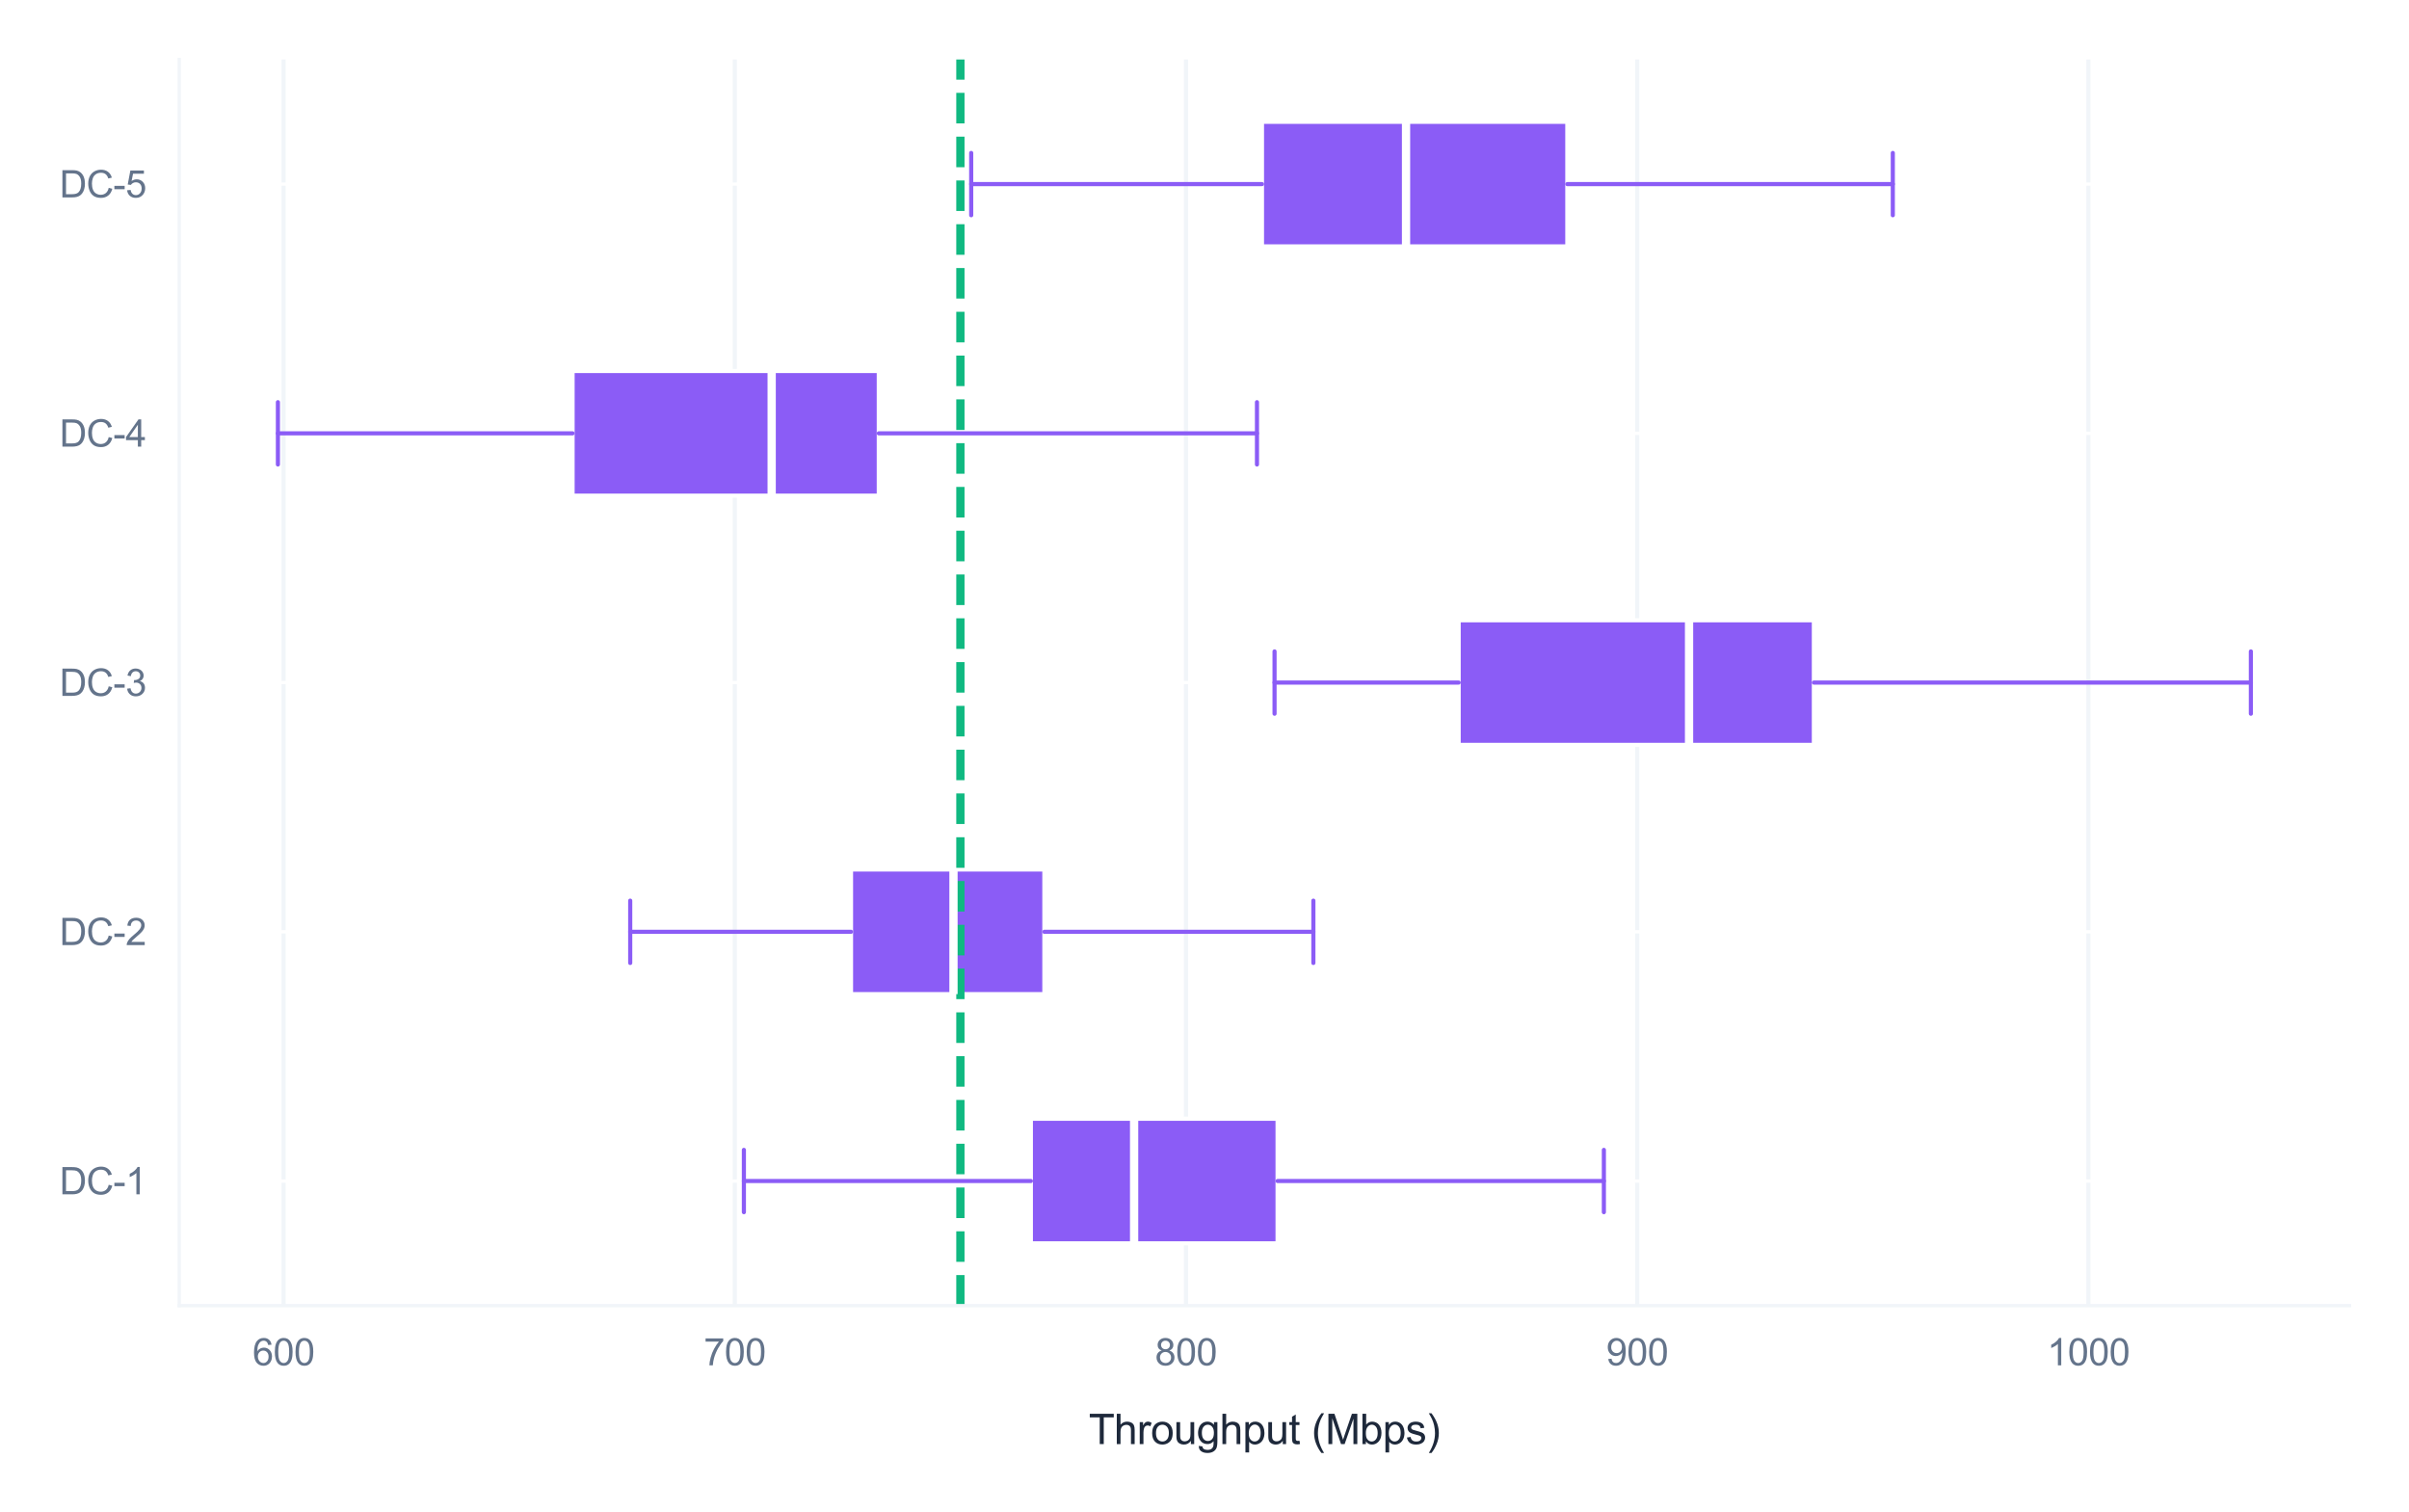 <?xml version="1.0" encoding="utf-8" standalone="no"?>
<!DOCTYPE svg PUBLIC "-//W3C//DTD SVG 1.1//EN"
  "http://www.w3.org/Graphics/SVG/1.1/DTD/svg11.dtd">
<svg xmlns:xlink="http://www.w3.org/1999/xlink" viewBox="0 0 583.231 366.095" xmlns="http://www.w3.org/2000/svg" version="1.1">
 <defs>
  <style type="text/css">*{stroke-linejoin: round; stroke-linecap: butt}</style>
 </defs>
 <g id="figure_1">
  <g id="patch_1">
   <path d="M 0 366.095 
L 583.231 366.095 
L 583.231 0 
L 0 0 
z
" style="fill: #ffffff"/>
  </g>
  <g id="axes_1">
   <g id="patch_2">
    <path d="M 43.401 316.08 
L 568.831 316.08 
L 568.831 14.4 
L 43.401 14.4 
z
" style="fill: #ffffff"/>
   </g>
   <g id="matplotlib.axis_1">
    <g id="xtick_1">
     <g id="line2d_1">
      <path d="M 68.657 316.08 
L 68.657 14.4 
" clip-path="url(#p26570f4c71)" style="fill: none; stroke: #f1f5f9; stroke-linecap: round"/>
     </g>
     <g id="text_1">
      <!-- 600 -->
      <g style="fill: #64748b" transform="translate(61.15 330.522) scale(0.09 -0.09)">
       <defs>
        <path id="ArialMT-36" d="M 3184 3459 
L 2625 3416 
Q 2550 3747 2413 3897 
Q 2184 4138 1850 4138 
Q 1581 4138 1378 3988 
Q 1113 3794 959 3422 
Q 806 3050 800 2363 
Q 1003 2672 1297 2822 
Q 1591 2972 1913 2972 
Q 2475 2972 2870 2558 
Q 3266 2144 3266 1488 
Q 3266 1056 3080 686 
Q 2894 316 2569 119 
Q 2244 -78 1831 -78 
Q 1128 -78 684 439 
Q 241 956 241 2144 
Q 241 3472 731 4075 
Q 1159 4600 1884 4600 
Q 2425 4600 2770 4297 
Q 3116 3994 3184 3459 
z
M 888 1484 
Q 888 1194 1011 928 
Q 1134 663 1356 523 
Q 1578 384 1822 384 
Q 2178 384 2434 671 
Q 2691 959 2691 1453 
Q 2691 1928 2437 2201 
Q 2184 2475 1800 2475 
Q 1419 2475 1153 2201 
Q 888 1928 888 1484 
z
" transform="scale(0.016)"/>
        <path id="ArialMT-30" d="M 266 2259 
Q 266 3072 433 3567 
Q 600 4063 929 4331 
Q 1259 4600 1759 4600 
Q 2128 4600 2406 4451 
Q 2684 4303 2865 4023 
Q 3047 3744 3150 3342 
Q 3253 2941 3253 2259 
Q 3253 1453 3087 958 
Q 2922 463 2592 192 
Q 2263 -78 1759 -78 
Q 1097 -78 719 397 
Q 266 969 266 2259 
z
M 844 2259 
Q 844 1131 1108 757 
Q 1372 384 1759 384 
Q 2147 384 2411 759 
Q 2675 1134 2675 2259 
Q 2675 3391 2411 3762 
Q 2147 4134 1753 4134 
Q 1366 4134 1134 3806 
Q 844 3388 844 2259 
z
" transform="scale(0.016)"/>
       </defs>
       <use xlink:href="#ArialMT-36"/>
       <use xlink:href="#ArialMT-30" transform="translate(55.615 0)"/>
       <use xlink:href="#ArialMT-30" transform="translate(111.23 0)"/>
      </g>
     </g>
    </g>
    <g id="xtick_2">
     <g id="line2d_2">
      <path d="M 177.896 316.08 
L 177.896 14.4 
" clip-path="url(#p26570f4c71)" style="fill: none; stroke: #f1f5f9; stroke-linecap: round"/>
     </g>
     <g id="text_2">
      <!-- 700 -->
      <g style="fill: #64748b" transform="translate(170.389 330.522) scale(0.09 -0.09)">
       <defs>
        <path id="ArialMT-37" d="M 303 3981 
L 303 4522 
L 3269 4522 
L 3269 4084 
Q 2831 3619 2401 2847 
Q 1972 2075 1738 1259 
Q 1569 684 1522 0 
L 944 0 
Q 953 541 1156 1306 
Q 1359 2072 1739 2783 
Q 2119 3494 2547 3981 
L 303 3981 
z
" transform="scale(0.016)"/>
       </defs>
       <use xlink:href="#ArialMT-37"/>
       <use xlink:href="#ArialMT-30" transform="translate(55.615 0)"/>
       <use xlink:href="#ArialMT-30" transform="translate(111.23 0)"/>
      </g>
     </g>
    </g>
    <g id="xtick_3">
     <g id="line2d_3">
      <path d="M 287.135 316.08 
L 287.135 14.4 
" clip-path="url(#p26570f4c71)" style="fill: none; stroke: #f1f5f9; stroke-linecap: round"/>
     </g>
     <g id="text_3">
      <!-- 800 -->
      <g style="fill: #64748b" transform="translate(279.628 330.522) scale(0.09 -0.09)">
       <defs>
        <path id="ArialMT-38" d="M 1131 2484 
Q 781 2613 612 2850 
Q 444 3088 444 3419 
Q 444 3919 803 4259 
Q 1163 4600 1759 4600 
Q 2359 4600 2725 4251 
Q 3091 3903 3091 3403 
Q 3091 3084 2923 2848 
Q 2756 2613 2416 2484 
Q 2838 2347 3058 2040 
Q 3278 1734 3278 1309 
Q 3278 722 2862 322 
Q 2447 -78 1769 -78 
Q 1091 -78 675 323 
Q 259 725 259 1325 
Q 259 1772 486 2073 
Q 713 2375 1131 2484 
z
M 1019 3438 
Q 1019 3113 1228 2906 
Q 1438 2700 1772 2700 
Q 2097 2700 2305 2904 
Q 2513 3109 2513 3406 
Q 2513 3716 2298 3927 
Q 2084 4138 1766 4138 
Q 1444 4138 1231 3931 
Q 1019 3725 1019 3438 
z
M 838 1322 
Q 838 1081 952 856 
Q 1066 631 1291 507 
Q 1516 384 1775 384 
Q 2178 384 2440 643 
Q 2703 903 2703 1303 
Q 2703 1709 2433 1975 
Q 2163 2241 1756 2241 
Q 1359 2241 1098 1978 
Q 838 1716 838 1322 
z
" transform="scale(0.016)"/>
       </defs>
       <use xlink:href="#ArialMT-38"/>
       <use xlink:href="#ArialMT-30" transform="translate(55.615 0)"/>
       <use xlink:href="#ArialMT-30" transform="translate(111.23 0)"/>
      </g>
     </g>
    </g>
    <g id="xtick_4">
     <g id="line2d_4">
      <path d="M 396.374 316.08 
L 396.374 14.4 
" clip-path="url(#p26570f4c71)" style="fill: none; stroke: #f1f5f9; stroke-linecap: round"/>
     </g>
     <g id="text_4">
      <!-- 900 -->
      <g style="fill: #64748b" transform="translate(388.866 330.522) scale(0.09 -0.09)">
       <defs>
        <path id="ArialMT-39" d="M 350 1059 
L 891 1109 
Q 959 728 1153 556 
Q 1347 384 1650 384 
Q 1909 384 2104 503 
Q 2300 622 2425 820 
Q 2550 1019 2634 1356 
Q 2719 1694 2719 2044 
Q 2719 2081 2716 2156 
Q 2547 1888 2255 1720 
Q 1963 1553 1622 1553 
Q 1053 1553 659 1965 
Q 266 2378 266 3053 
Q 266 3750 677 4175 
Q 1088 4600 1706 4600 
Q 2153 4600 2523 4359 
Q 2894 4119 3086 3673 
Q 3278 3228 3278 2384 
Q 3278 1506 3087 986 
Q 2897 466 2520 194 
Q 2144 -78 1638 -78 
Q 1100 -78 759 220 
Q 419 519 350 1059 
z
M 2653 3081 
Q 2653 3566 2395 3850 
Q 2138 4134 1775 4134 
Q 1400 4134 1122 3828 
Q 844 3522 844 3034 
Q 844 2597 1108 2323 
Q 1372 2050 1759 2050 
Q 2150 2050 2401 2323 
Q 2653 2597 2653 3081 
z
" transform="scale(0.016)"/>
       </defs>
       <use xlink:href="#ArialMT-39"/>
       <use xlink:href="#ArialMT-30" transform="translate(55.615 0)"/>
       <use xlink:href="#ArialMT-30" transform="translate(111.23 0)"/>
      </g>
     </g>
    </g>
    <g id="xtick_5">
     <g id="line2d_5">
      <path d="M 505.613 316.08 
L 505.613 14.4 
" clip-path="url(#p26570f4c71)" style="fill: none; stroke: #f1f5f9; stroke-linecap: round"/>
     </g>
     <g id="text_5">
      <!-- 1000 -->
      <g style="fill: #64748b" transform="translate(495.603 330.522) scale(0.09 -0.09)">
       <defs>
        <path id="ArialMT-31" d="M 2384 0 
L 1822 0 
L 1822 3584 
Q 1619 3391 1289 3197 
Q 959 3003 697 2906 
L 697 3450 
Q 1169 3672 1522 3987 
Q 1875 4303 2022 4600 
L 2384 4600 
L 2384 0 
z
" transform="scale(0.016)"/>
       </defs>
       <use xlink:href="#ArialMT-31"/>
       <use xlink:href="#ArialMT-30" transform="translate(55.615 0)"/>
       <use xlink:href="#ArialMT-30" transform="translate(111.23 0)"/>
       <use xlink:href="#ArialMT-30" transform="translate(166.846 0)"/>
      </g>
     </g>
    </g>
    <g id="text_6">
     <!-- Throughput (Mbps) -->
     <g style="fill: #1e293b" transform="translate(263.6 349.59) scale(0.1 -0.1)">
      <defs>
       <path id="ArialMT-54" d="M 1659 0 
L 1659 4041 
L 150 4041 
L 150 4581 
L 3781 4581 
L 3781 4041 
L 2266 4041 
L 2266 0 
L 1659 0 
z
" transform="scale(0.016)"/>
       <path id="ArialMT-68" d="M 422 0 
L 422 4581 
L 984 4581 
L 984 2938 
Q 1378 3394 1978 3394 
Q 2347 3394 2619 3248 
Q 2891 3103 3008 2847 
Q 3125 2591 3125 2103 
L 3125 0 
L 2563 0 
L 2563 2103 
Q 2563 2525 2380 2717 
Q 2197 2909 1863 2909 
Q 1613 2909 1392 2779 
Q 1172 2650 1078 2428 
Q 984 2206 984 1816 
L 984 0 
L 422 0 
z
" transform="scale(0.016)"/>
       <path id="ArialMT-72" d="M 416 0 
L 416 3319 
L 922 3319 
L 922 2816 
Q 1116 3169 1280 3281 
Q 1444 3394 1641 3394 
Q 1925 3394 2219 3213 
L 2025 2691 
Q 1819 2813 1613 2813 
Q 1428 2813 1281 2702 
Q 1134 2591 1072 2394 
Q 978 2094 978 1738 
L 978 0 
L 416 0 
z
" transform="scale(0.016)"/>
       <path id="ArialMT-6f" d="M 213 1659 
Q 213 2581 725 3025 
Q 1153 3394 1769 3394 
Q 2453 3394 2887 2945 
Q 3322 2497 3322 1706 
Q 3322 1066 3130 698 
Q 2938 331 2570 128 
Q 2203 -75 1769 -75 
Q 1072 -75 642 372 
Q 213 819 213 1659 
z
M 791 1659 
Q 791 1022 1069 705 
Q 1347 388 1769 388 
Q 2188 388 2466 706 
Q 2744 1025 2744 1678 
Q 2744 2294 2464 2611 
Q 2184 2928 1769 2928 
Q 1347 2928 1069 2612 
Q 791 2297 791 1659 
z
" transform="scale(0.016)"/>
       <path id="ArialMT-75" d="M 2597 0 
L 2597 488 
Q 2209 -75 1544 -75 
Q 1250 -75 995 37 
Q 741 150 617 320 
Q 494 491 444 738 
Q 409 903 409 1263 
L 409 3319 
L 972 3319 
L 972 1478 
Q 972 1038 1006 884 
Q 1059 663 1231 536 
Q 1403 409 1656 409 
Q 1909 409 2131 539 
Q 2353 669 2445 892 
Q 2538 1116 2538 1541 
L 2538 3319 
L 3100 3319 
L 3100 0 
L 2597 0 
z
" transform="scale(0.016)"/>
       <path id="ArialMT-67" d="M 319 -275 
L 866 -356 
Q 900 -609 1056 -725 
Q 1266 -881 1628 -881 
Q 2019 -881 2231 -725 
Q 2444 -569 2519 -288 
Q 2563 -116 2559 434 
Q 2191 0 1641 0 
Q 956 0 581 494 
Q 206 988 206 1678 
Q 206 2153 378 2554 
Q 550 2956 876 3175 
Q 1203 3394 1644 3394 
Q 2231 3394 2613 2919 
L 2613 3319 
L 3131 3319 
L 3131 450 
Q 3131 -325 2973 -648 
Q 2816 -972 2473 -1159 
Q 2131 -1347 1631 -1347 
Q 1038 -1347 672 -1080 
Q 306 -813 319 -275 
z
M 784 1719 
Q 784 1066 1043 766 
Q 1303 466 1694 466 
Q 2081 466 2343 764 
Q 2606 1063 2606 1700 
Q 2606 2309 2336 2618 
Q 2066 2928 1684 2928 
Q 1309 2928 1046 2623 
Q 784 2319 784 1719 
z
" transform="scale(0.016)"/>
       <path id="ArialMT-70" d="M 422 -1272 
L 422 3319 
L 934 3319 
L 934 2888 
Q 1116 3141 1344 3267 
Q 1572 3394 1897 3394 
Q 2322 3394 2647 3175 
Q 2972 2956 3137 2557 
Q 3303 2159 3303 1684 
Q 3303 1175 3120 767 
Q 2938 359 2589 142 
Q 2241 -75 1856 -75 
Q 1575 -75 1351 44 
Q 1128 163 984 344 
L 984 -1272 
L 422 -1272 
z
M 931 1641 
Q 931 1000 1190 694 
Q 1450 388 1819 388 
Q 2194 388 2461 705 
Q 2728 1022 2728 1688 
Q 2728 2322 2467 2637 
Q 2206 2953 1844 2953 
Q 1484 2953 1207 2617 
Q 931 2281 931 1641 
z
" transform="scale(0.016)"/>
       <path id="ArialMT-74" d="M 1650 503 
L 1731 6 
Q 1494 -44 1306 -44 
Q 1000 -44 831 53 
Q 663 150 594 308 
Q 525 466 525 972 
L 525 2881 
L 113 2881 
L 113 3319 
L 525 3319 
L 525 4141 
L 1084 4478 
L 1084 3319 
L 1650 3319 
L 1650 2881 
L 1084 2881 
L 1084 941 
Q 1084 700 1114 631 
Q 1144 563 1211 522 
Q 1278 481 1403 481 
Q 1497 481 1650 503 
z
" transform="scale(0.016)"/>
       <path id="ArialMT-20" transform="scale(0.016)"/>
       <path id="ArialMT-28" d="M 1497 -1347 
Q 1031 -759 709 28 
Q 388 816 388 1659 
Q 388 2403 628 3084 
Q 909 3875 1497 4659 
L 1900 4659 
Q 1522 4009 1400 3731 
Q 1209 3300 1100 2831 
Q 966 2247 966 1656 
Q 966 153 1900 -1347 
L 1497 -1347 
z
" transform="scale(0.016)"/>
       <path id="ArialMT-4d" d="M 475 0 
L 475 4581 
L 1388 4581 
L 2472 1338 
Q 2622 884 2691 659 
Q 2769 909 2934 1394 
L 4031 4581 
L 4847 4581 
L 4847 0 
L 4263 0 
L 4263 3834 
L 2931 0 
L 2384 0 
L 1059 3900 
L 1059 0 
L 475 0 
z
" transform="scale(0.016)"/>
       <path id="ArialMT-62" d="M 941 0 
L 419 0 
L 419 4581 
L 981 4581 
L 981 2947 
Q 1338 3394 1891 3394 
Q 2197 3394 2470 3270 
Q 2744 3147 2920 2923 
Q 3097 2700 3197 2384 
Q 3297 2069 3297 1709 
Q 3297 856 2875 390 
Q 2453 -75 1863 -75 
Q 1275 -75 941 416 
L 941 0 
z
M 934 1684 
Q 934 1088 1097 822 
Q 1363 388 1816 388 
Q 2184 388 2453 708 
Q 2722 1028 2722 1663 
Q 2722 2313 2464 2622 
Q 2206 2931 1841 2931 
Q 1472 2931 1203 2611 
Q 934 2291 934 1684 
z
" transform="scale(0.016)"/>
       <path id="ArialMT-73" d="M 197 991 
L 753 1078 
Q 800 744 1014 566 
Q 1228 388 1613 388 
Q 2000 388 2187 545 
Q 2375 703 2375 916 
Q 2375 1106 2209 1216 
Q 2094 1291 1634 1406 
Q 1016 1563 777 1677 
Q 538 1791 414 1992 
Q 291 2194 291 2438 
Q 291 2659 392 2848 
Q 494 3038 669 3163 
Q 800 3259 1026 3326 
Q 1253 3394 1513 3394 
Q 1903 3394 2198 3281 
Q 2494 3169 2634 2976 
Q 2775 2784 2828 2463 
L 2278 2388 
Q 2241 2644 2061 2787 
Q 1881 2931 1553 2931 
Q 1166 2931 1000 2803 
Q 834 2675 834 2503 
Q 834 2394 903 2306 
Q 972 2216 1119 2156 
Q 1203 2125 1616 2013 
Q 2213 1853 2448 1751 
Q 2684 1650 2818 1456 
Q 2953 1263 2953 975 
Q 2953 694 2789 445 
Q 2625 197 2315 61 
Q 2006 -75 1616 -75 
Q 969 -75 630 194 
Q 291 463 197 991 
z
" transform="scale(0.016)"/>
       <path id="ArialMT-29" d="M 791 -1347 
L 388 -1347 
Q 1322 153 1322 1656 
Q 1322 2244 1188 2822 
Q 1081 3291 891 3722 
Q 769 4003 388 4659 
L 791 4659 
Q 1378 3875 1659 3084 
Q 1900 2403 1900 1659 
Q 1900 816 1576 28 
Q 1253 -759 791 -1347 
z
" transform="scale(0.016)"/>
      </defs>
      <use xlink:href="#ArialMT-54"/>
      <use xlink:href="#ArialMT-68" transform="translate(61.084 0)"/>
      <use xlink:href="#ArialMT-72" transform="translate(116.699 0)"/>
      <use xlink:href="#ArialMT-6f" transform="translate(150 0)"/>
      <use xlink:href="#ArialMT-75" transform="translate(205.615 0)"/>
      <use xlink:href="#ArialMT-67" transform="translate(261.23 0)"/>
      <use xlink:href="#ArialMT-68" transform="translate(316.846 0)"/>
      <use xlink:href="#ArialMT-70" transform="translate(372.461 0)"/>
      <use xlink:href="#ArialMT-75" transform="translate(428.076 0)"/>
      <use xlink:href="#ArialMT-74" transform="translate(483.691 0)"/>
      <use xlink:href="#ArialMT-20" transform="translate(511.475 0)"/>
      <use xlink:href="#ArialMT-28" transform="translate(539.258 0)"/>
      <use xlink:href="#ArialMT-4d" transform="translate(572.559 0)"/>
      <use xlink:href="#ArialMT-62" transform="translate(655.859 0)"/>
      <use xlink:href="#ArialMT-70" transform="translate(711.475 0)"/>
      <use xlink:href="#ArialMT-73" transform="translate(767.09 0)"/>
      <use xlink:href="#ArialMT-29" transform="translate(817.09 0)"/>
     </g>
    </g>
   </g>
   <g id="matplotlib.axis_2">
    <g id="ytick_1">
     <g id="line2d_6">
      <path d="M 43.401 285.912 
L 568.831 285.912 
" clip-path="url(#p26570f4c71)" style="fill: none; stroke: #ffffff; stroke-width: 0.8; stroke-linecap: round"/>
     </g>
     <g id="text_7">
      <!-- DC-1 -->
      <g style="fill: #64748b" transform="translate(14.4 289.133) scale(0.09 -0.09)">
       <defs>
        <path id="ArialMT-44" d="M 494 0 
L 494 4581 
L 2072 4581 
Q 2606 4581 2888 4516 
Q 3281 4425 3559 4188 
Q 3922 3881 4101 3404 
Q 4281 2928 4281 2316 
Q 4281 1794 4159 1391 
Q 4038 988 3847 723 
Q 3656 459 3429 307 
Q 3203 156 2883 78 
Q 2563 0 2147 0 
L 494 0 
z
M 1100 541 
L 2078 541 
Q 2531 541 2789 625 
Q 3047 709 3200 863 
Q 3416 1078 3536 1442 
Q 3656 1806 3656 2325 
Q 3656 3044 3420 3430 
Q 3184 3816 2847 3947 
Q 2603 4041 2063 4041 
L 1100 4041 
L 1100 541 
z
" transform="scale(0.016)"/>
        <path id="ArialMT-43" d="M 3763 1606 
L 4369 1453 
Q 4178 706 3683 314 
Q 3188 -78 2472 -78 
Q 1731 -78 1267 223 
Q 803 525 561 1097 
Q 319 1669 319 2325 
Q 319 3041 592 3573 
Q 866 4106 1370 4382 
Q 1875 4659 2481 4659 
Q 3169 4659 3637 4309 
Q 4106 3959 4291 3325 
L 3694 3184 
Q 3534 3684 3231 3912 
Q 2928 4141 2469 4141 
Q 1941 4141 1586 3887 
Q 1231 3634 1087 3207 
Q 944 2781 944 2328 
Q 944 1744 1114 1308 
Q 1284 872 1643 656 
Q 2003 441 2422 441 
Q 2931 441 3284 734 
Q 3638 1028 3763 1606 
z
" transform="scale(0.016)"/>
        <path id="ArialMT-2d" d="M 203 1375 
L 203 1941 
L 1931 1941 
L 1931 1375 
L 203 1375 
z
" transform="scale(0.016)"/>
       </defs>
       <use xlink:href="#ArialMT-44"/>
       <use xlink:href="#ArialMT-43" transform="translate(72.217 0)"/>
       <use xlink:href="#ArialMT-2d" transform="translate(144.434 0)"/>
       <use xlink:href="#ArialMT-31" transform="translate(177.734 0)"/>
      </g>
     </g>
    </g>
    <g id="ytick_2">
     <g id="line2d_7">
      <path d="M 43.401 225.576 
L 568.831 225.576 
" clip-path="url(#p26570f4c71)" style="fill: none; stroke: #ffffff; stroke-width: 0.8; stroke-linecap: round"/>
     </g>
     <g id="text_8">
      <!-- DC-2 -->
      <g style="fill: #64748b" transform="translate(14.4 228.797) scale(0.09 -0.09)">
       <defs>
        <path id="ArialMT-32" d="M 3222 541 
L 3222 0 
L 194 0 
Q 188 203 259 391 
Q 375 700 629 1000 
Q 884 1300 1366 1694 
Q 2113 2306 2375 2664 
Q 2638 3022 2638 3341 
Q 2638 3675 2398 3904 
Q 2159 4134 1775 4134 
Q 1369 4134 1125 3890 
Q 881 3647 878 3216 
L 300 3275 
Q 359 3922 746 4261 
Q 1134 4600 1788 4600 
Q 2447 4600 2831 4234 
Q 3216 3869 3216 3328 
Q 3216 3053 3103 2787 
Q 2991 2522 2730 2228 
Q 2469 1934 1863 1422 
Q 1356 997 1212 845 
Q 1069 694 975 541 
L 3222 541 
z
" transform="scale(0.016)"/>
       </defs>
       <use xlink:href="#ArialMT-44"/>
       <use xlink:href="#ArialMT-43" transform="translate(72.217 0)"/>
       <use xlink:href="#ArialMT-2d" transform="translate(144.434 0)"/>
       <use xlink:href="#ArialMT-32" transform="translate(177.734 0)"/>
      </g>
     </g>
    </g>
    <g id="ytick_3">
     <g id="line2d_8">
      <path d="M 43.401 165.24 
L 568.831 165.24 
" clip-path="url(#p26570f4c71)" style="fill: none; stroke: #ffffff; stroke-width: 0.8; stroke-linecap: round"/>
     </g>
     <g id="text_9">
      <!-- DC-3 -->
      <g style="fill: #64748b" transform="translate(14.4 168.461) scale(0.09 -0.09)">
       <defs>
        <path id="ArialMT-33" d="M 269 1209 
L 831 1284 
Q 928 806 1161 595 
Q 1394 384 1728 384 
Q 2125 384 2398 659 
Q 2672 934 2672 1341 
Q 2672 1728 2419 1979 
Q 2166 2231 1775 2231 
Q 1616 2231 1378 2169 
L 1441 2663 
Q 1497 2656 1531 2656 
Q 1891 2656 2178 2843 
Q 2466 3031 2466 3422 
Q 2466 3731 2256 3934 
Q 2047 4138 1716 4138 
Q 1388 4138 1169 3931 
Q 950 3725 888 3313 
L 325 3413 
Q 428 3978 793 4289 
Q 1159 4600 1703 4600 
Q 2078 4600 2393 4439 
Q 2709 4278 2876 4000 
Q 3044 3722 3044 3409 
Q 3044 3113 2884 2869 
Q 2725 2625 2413 2481 
Q 2819 2388 3044 2092 
Q 3269 1797 3269 1353 
Q 3269 753 2831 336 
Q 2394 -81 1725 -81 
Q 1122 -81 723 278 
Q 325 638 269 1209 
z
" transform="scale(0.016)"/>
       </defs>
       <use xlink:href="#ArialMT-44"/>
       <use xlink:href="#ArialMT-43" transform="translate(72.217 0)"/>
       <use xlink:href="#ArialMT-2d" transform="translate(144.434 0)"/>
       <use xlink:href="#ArialMT-33" transform="translate(177.734 0)"/>
      </g>
     </g>
    </g>
    <g id="ytick_4">
     <g id="line2d_9">
      <path d="M 43.401 104.904 
L 568.831 104.904 
" clip-path="url(#p26570f4c71)" style="fill: none; stroke: #ffffff; stroke-width: 0.8; stroke-linecap: round"/>
     </g>
     <g id="text_10">
      <!-- DC-4 -->
      <g style="fill: #64748b" transform="translate(14.4 108.125) scale(0.09 -0.09)">
       <defs>
        <path id="ArialMT-34" d="M 2069 0 
L 2069 1097 
L 81 1097 
L 81 1613 
L 2172 4581 
L 2631 4581 
L 2631 1613 
L 3250 1613 
L 3250 1097 
L 2631 1097 
L 2631 0 
L 2069 0 
z
M 2069 1613 
L 2069 3678 
L 634 1613 
L 2069 1613 
z
" transform="scale(0.016)"/>
       </defs>
       <use xlink:href="#ArialMT-44"/>
       <use xlink:href="#ArialMT-43" transform="translate(72.217 0)"/>
       <use xlink:href="#ArialMT-2d" transform="translate(144.434 0)"/>
       <use xlink:href="#ArialMT-34" transform="translate(177.734 0)"/>
      </g>
     </g>
    </g>
    <g id="ytick_5">
     <g id="line2d_10">
      <path d="M 43.401 44.568 
L 568.831 44.568 
" clip-path="url(#p26570f4c71)" style="fill: none; stroke: #ffffff; stroke-width: 0.8; stroke-linecap: round"/>
     </g>
     <g id="text_11">
      <!-- DC-5 -->
      <g style="fill: #64748b" transform="translate(14.4 47.789) scale(0.09 -0.09)">
       <defs>
        <path id="ArialMT-35" d="M 266 1200 
L 856 1250 
Q 922 819 1161 601 
Q 1400 384 1738 384 
Q 2144 384 2425 690 
Q 2706 997 2706 1503 
Q 2706 1984 2436 2262 
Q 2166 2541 1728 2541 
Q 1456 2541 1237 2417 
Q 1019 2294 894 2097 
L 366 2166 
L 809 4519 
L 3088 4519 
L 3088 3981 
L 1259 3981 
L 1013 2750 
Q 1425 3038 1878 3038 
Q 2478 3038 2890 2622 
Q 3303 2206 3303 1553 
Q 3303 931 2941 478 
Q 2500 -78 1738 -78 
Q 1113 -78 717 272 
Q 322 622 266 1200 
z
" transform="scale(0.016)"/>
       </defs>
       <use xlink:href="#ArialMT-44"/>
       <use xlink:href="#ArialMT-43" transform="translate(72.217 0)"/>
       <use xlink:href="#ArialMT-2d" transform="translate(144.434 0)"/>
       <use xlink:href="#ArialMT-35" transform="translate(177.734 0)"/>
      </g>
     </g>
    </g>
   </g>
   <g id="patch_3">
    <path d="M 249.576 300.996 
L 249.576 270.828 
L 309.308 270.828 
L 309.308 300.996 
L 249.576 300.996 
z
" clip-path="url(#p26570f4c71)" style="fill: #8b5cf6; stroke: #ffffff; stroke-linejoin: miter"/>
   </g>
   <g id="line2d_11">
    <path d="M 249.576 285.912 
L 180.099 285.912 
" clip-path="url(#p26570f4c71)" style="fill: none; stroke: #8b5cf6; stroke-linecap: round"/>
   </g>
   <g id="line2d_12">
    <path d="M 309.308 285.912 
L 388.305 285.912 
" clip-path="url(#p26570f4c71)" style="fill: none; stroke: #8b5cf6; stroke-linecap: round"/>
   </g>
   <g id="line2d_13">
    <path d="M 180.099 293.454 
L 180.099 278.37 
" clip-path="url(#p26570f4c71)" style="fill: none; stroke: #8b5cf6; stroke-linecap: round"/>
   </g>
   <g id="line2d_14">
    <path d="M 388.305 293.454 
L 388.305 278.37 
" clip-path="url(#p26570f4c71)" style="fill: none; stroke: #8b5cf6; stroke-linecap: round"/>
   </g>
   <g id="patch_4">
    <path d="M 206.035 240.66 
L 206.035 210.492 
L 252.847 210.492 
L 252.847 240.66 
L 206.035 240.66 
z
" clip-path="url(#p26570f4c71)" style="fill: #8b5cf6; stroke: #ffffff; stroke-linejoin: miter"/>
   </g>
   <g id="line2d_15">
    <path d="M 206.035 225.576 
L 152.579 225.576 
" clip-path="url(#p26570f4c71)" style="fill: none; stroke: #8b5cf6; stroke-linecap: round"/>
   </g>
   <g id="line2d_16">
    <path d="M 252.847 225.576 
L 317.975 225.576 
" clip-path="url(#p26570f4c71)" style="fill: none; stroke: #8b5cf6; stroke-linecap: round"/>
   </g>
   <g id="line2d_17">
    <path d="M 152.579 233.118 
L 152.579 218.034 
" clip-path="url(#p26570f4c71)" style="fill: none; stroke: #8b5cf6; stroke-linecap: round"/>
   </g>
   <g id="line2d_18">
    <path d="M 317.975 233.118 
L 317.975 218.034 
" clip-path="url(#p26570f4c71)" style="fill: none; stroke: #8b5cf6; stroke-linecap: round"/>
   </g>
   <g id="patch_5">
    <path d="M 353.148 180.324 
L 353.148 150.156 
L 439.148 150.156 
L 439.148 180.324 
L 353.148 180.324 
z
" clip-path="url(#p26570f4c71)" style="fill: #8b5cf6; stroke: #ffffff; stroke-linejoin: miter"/>
   </g>
   <g id="line2d_19">
    <path d="M 353.148 165.24 
L 308.574 165.24 
" clip-path="url(#p26570f4c71)" style="fill: none; stroke: #8b5cf6; stroke-linecap: round"/>
   </g>
   <g id="line2d_20">
    <path d="M 439.148 165.24 
L 544.948 165.24 
" clip-path="url(#p26570f4c71)" style="fill: none; stroke: #8b5cf6; stroke-linecap: round"/>
   </g>
   <g id="line2d_21">
    <path d="M 308.574 172.782 
L 308.574 157.698 
" clip-path="url(#p26570f4c71)" style="fill: none; stroke: #8b5cf6; stroke-linecap: round"/>
   </g>
   <g id="line2d_22">
    <path d="M 544.948 172.782 
L 544.948 157.698 
" clip-path="url(#p26570f4c71)" style="fill: none; stroke: #8b5cf6; stroke-linecap: round"/>
   </g>
   <g id="patch_6">
    <path d="M 138.621 119.988 
L 138.621 89.82 
L 212.759 89.82 
L 212.759 119.988 
L 138.621 119.988 
z
" clip-path="url(#p26570f4c71)" style="fill: #8b5cf6; stroke: #ffffff; stroke-linejoin: miter"/>
   </g>
   <g id="line2d_23">
    <path d="M 138.621 104.904 
L 67.284 104.904 
" clip-path="url(#p26570f4c71)" style="fill: none; stroke: #8b5cf6; stroke-linecap: round"/>
   </g>
   <g id="line2d_24">
    <path d="M 212.759 104.904 
L 304.321 104.904 
" clip-path="url(#p26570f4c71)" style="fill: none; stroke: #8b5cf6; stroke-linecap: round"/>
   </g>
   <g id="line2d_25">
    <path d="M 67.284 112.446 
L 67.284 97.362 
" clip-path="url(#p26570f4c71)" style="fill: none; stroke: #8b5cf6; stroke-linecap: round"/>
   </g>
   <g id="line2d_26">
    <path d="M 304.321 112.446 
L 304.321 97.362 
" clip-path="url(#p26570f4c71)" style="fill: none; stroke: #8b5cf6; stroke-linecap: round"/>
   </g>
   <g id="patch_7">
    <path d="M 305.529 59.652 
L 305.529 29.484 
L 379.456 29.484 
L 379.456 59.652 
L 305.529 59.652 
z
" clip-path="url(#p26570f4c71)" style="fill: #8b5cf6; stroke: #ffffff; stroke-linejoin: miter"/>
   </g>
   <g id="line2d_27">
    <path d="M 305.529 44.568 
L 235.133 44.568 
" clip-path="url(#p26570f4c71)" style="fill: none; stroke: #8b5cf6; stroke-linecap: round"/>
   </g>
   <g id="line2d_28">
    <path d="M 379.456 44.568 
L 458.259 44.568 
" clip-path="url(#p26570f4c71)" style="fill: none; stroke: #8b5cf6; stroke-linecap: round"/>
   </g>
   <g id="line2d_29">
    <path d="M 235.133 52.11 
L 235.133 37.026 
" clip-path="url(#p26570f4c71)" style="fill: none; stroke: #8b5cf6; stroke-linecap: round"/>
   </g>
   <g id="line2d_30">
    <path d="M 458.259 52.11 
L 458.259 37.026 
" clip-path="url(#p26570f4c71)" style="fill: none; stroke: #8b5cf6; stroke-linecap: round"/>
   </g>
   <g id="line2d_31">
    <path d="M 232.516 316.08 
L 232.516 14.4 
" clip-path="url(#p26570f4c71)" style="fill: none; stroke-dasharray: 7.4,3.2; stroke-dashoffset: 0; stroke: #10b981; stroke-width: 2"/>
   </g>
   <g id="line2d_32">
    <path d="M 274.575 300.996 
L 274.575 270.828 
" clip-path="url(#p26570f4c71)" style="fill: none; stroke: #ffffff; stroke-width: 2"/>
   </g>
   <g id="line2d_33">
    <path d="M 230.844 240.66 
L 230.844 210.492 
" clip-path="url(#p26570f4c71)" style="fill: none; stroke: #ffffff; stroke-width: 2"/>
   </g>
   <g id="line2d_34">
    <path d="M 408.928 180.324 
L 408.928 150.156 
" clip-path="url(#p26570f4c71)" style="fill: none; stroke: #ffffff; stroke-width: 2"/>
   </g>
   <g id="line2d_35">
    <path d="M 186.824 119.988 
L 186.824 89.82 
" clip-path="url(#p26570f4c71)" style="fill: none; stroke: #ffffff; stroke-width: 2"/>
   </g>
   <g id="line2d_36">
    <path d="M 340.408 59.652 
L 340.408 29.484 
" clip-path="url(#p26570f4c71)" style="fill: none; stroke: #ffffff; stroke-width: 2"/>
   </g>
   <g id="patch_8">
    <path d="M 43.401 316.08 
L 43.401 14.4 
" style="fill: none; stroke: #f1f5f9; stroke-width: 0.8; stroke-linejoin: miter; stroke-linecap: square"/>
   </g>
   <g id="patch_9">
    <path d="M 43.401 316.08 
L 568.831 316.08 
" style="fill: none; stroke: #f1f5f9; stroke-width: 0.8; stroke-linejoin: miter; stroke-linecap: square"/>
   </g>
  </g>
 </g>
 <defs>
  <clipPath id="p26570f4c71">
   <rect x="43.401" y="14.4" width="525.43" height="301.68"/>
  </clipPath>
 </defs>
</svg>
